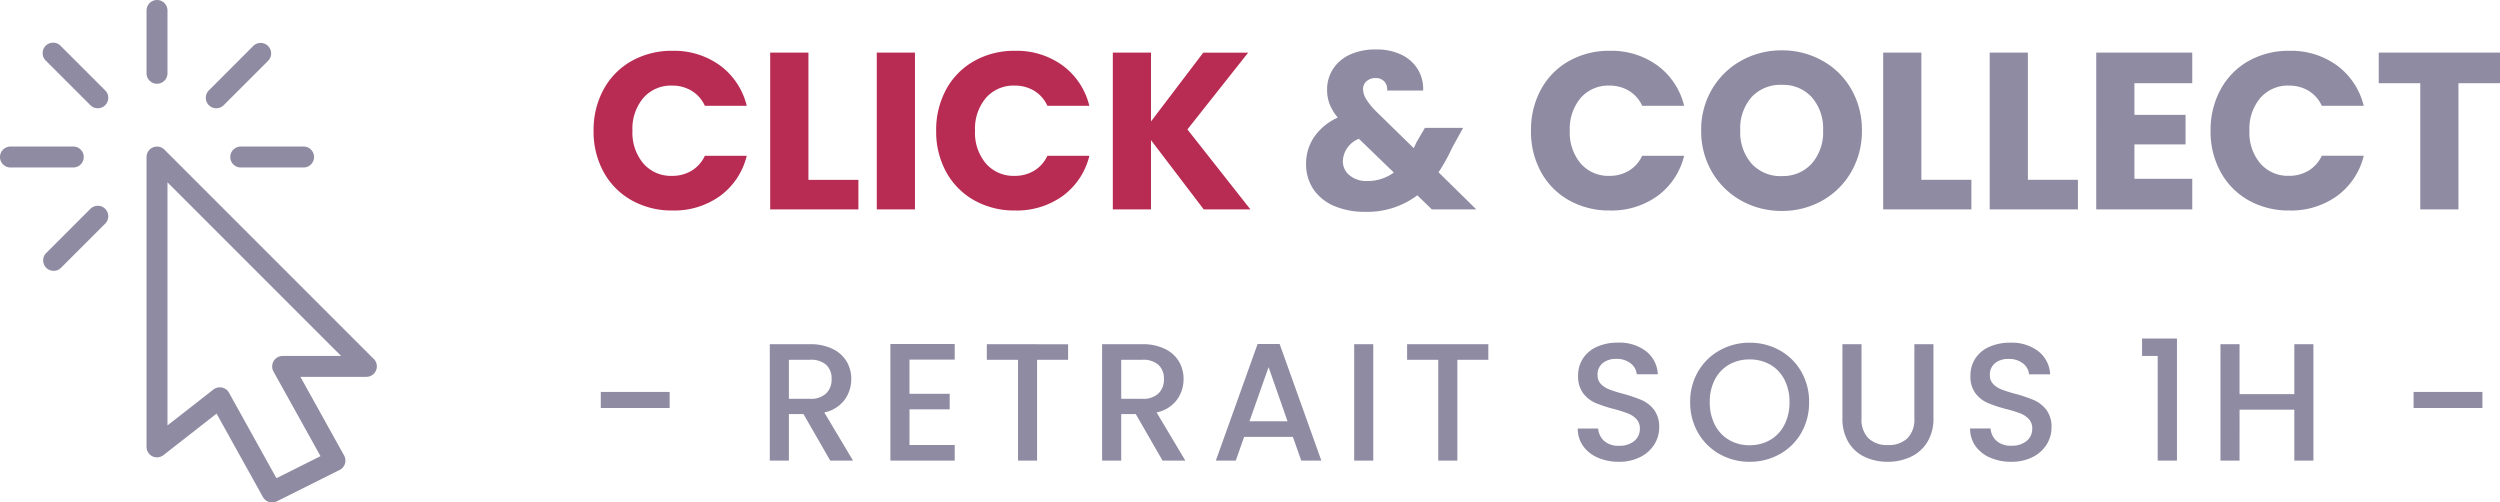 <svg xmlns="http://www.w3.org/2000/svg" width="179.112" height="36" viewBox="0 0 179.112 36"><defs><style>.a{fill:#b82c53;}.b{fill:#8e8ba2;}</style></defs><g transform="translate(-659 -365)"><g transform="translate(-17 1)"><path class="a" d="M.528-5.632A6.037,6.037,0,0,1,1.248-8.6a5.146,5.146,0,0,1,2.008-2.032,5.83,5.83,0,0,1,2.92-.728A5.587,5.587,0,0,1,9.6-10.3a5.071,5.071,0,0,1,1.9,2.88H8.5A2.429,2.429,0,0,0,7.544-8.5a2.677,2.677,0,0,0-1.4-.368,2.613,2.613,0,0,0-2.048.88,3.405,3.405,0,0,0-.784,2.352A3.405,3.405,0,0,0,4.1-3.28a2.613,2.613,0,0,0,2.048.88,2.677,2.677,0,0,0,1.4-.368A2.429,2.429,0,0,0,8.5-3.84H11.5A5.034,5.034,0,0,1,9.6-.968,5.617,5.617,0,0,1,6.176.08a5.83,5.83,0,0,1-2.92-.728A5.16,5.16,0,0,1,1.248-2.672,5.992,5.992,0,0,1,.528-5.632ZM15.92-2.112H19.5V0h-6.32V-11.232H15.92Zm7.632-9.12V0H20.816V-11.232Zm1.52,5.6a6.037,6.037,0,0,1,.72-2.968A5.146,5.146,0,0,1,27.8-10.632a5.83,5.83,0,0,1,2.92-.728A5.587,5.587,0,0,1,34.144-10.3a5.071,5.071,0,0,1,1.9,2.88H33.04A2.429,2.429,0,0,0,32.088-8.5a2.677,2.677,0,0,0-1.4-.368,2.613,2.613,0,0,0-2.048.88,3.405,3.405,0,0,0-.784,2.352A3.405,3.405,0,0,0,28.64-3.28a2.613,2.613,0,0,0,2.048.88,2.677,2.677,0,0,0,1.4-.368A2.429,2.429,0,0,0,33.04-3.84h3.008a5.034,5.034,0,0,1-1.9,2.872A5.617,5.617,0,0,1,30.72.08,5.83,5.83,0,0,1,27.8-.648a5.16,5.16,0,0,1-2.008-2.024A5.992,5.992,0,0,1,25.072-5.632ZM44.24,0,40.464-4.96V0H37.728V-11.232h2.736V-6.3l3.744-4.928h3.216l-4.352,5.5L47.584,0Z" transform="translate(718 379)"/><path class="b" d="M5.976-4.92v1.152H1.044V-4.92ZM17.484,0l-1.92-3.336H14.52V0H13.152V-8.34h2.88A3.581,3.581,0,0,1,17.658-8a2.331,2.331,0,0,1,1,.9,2.449,2.449,0,0,1,.33,1.26,2.5,2.5,0,0,1-.474,1.482,2.406,2.406,0,0,1-1.458.906L19.116,0ZM14.52-4.428h1.512a1.586,1.586,0,0,0,1.158-.384,1.383,1.383,0,0,0,.39-1.032A1.334,1.334,0,0,0,17.2-6.858a1.632,1.632,0,0,0-1.164-.366H14.52Zm8.64-2.808v2.448h2.88v1.116H23.16v2.556H26.4V0H21.792V-8.352H26.4v1.116Zm11.364-1.1v1.116H32.3V0H30.936V-7.224H28.7V-8.34ZM41.292,0l-1.92-3.336H38.328V0H36.96V-8.34h2.88A3.581,3.581,0,0,1,41.466-8a2.331,2.331,0,0,1,1,.9,2.449,2.449,0,0,1,.33,1.26,2.5,2.5,0,0,1-.474,1.482,2.406,2.406,0,0,1-1.458.906L42.924,0ZM38.328-4.428H39.84A1.586,1.586,0,0,0,41-4.812a1.383,1.383,0,0,0,.39-1.032A1.334,1.334,0,0,0,41-6.858a1.632,1.632,0,0,0-1.164-.366H38.328ZM50.628-1.7H47.136l-.6,1.7H45.108L48.1-8.352H49.68L52.668,0h-1.44ZM50.244-2.82,48.888-6.7,47.52-2.82Zm6.144-5.52V0H55.02V-8.34Zm8.244,0v1.116h-2.22V0H61.044V-7.224H58.812V-8.34ZM73.992.084A3.735,3.735,0,0,1,72.48-.21a2.481,2.481,0,0,1-1.056-.834A2.118,2.118,0,0,1,71.04-2.3H72.5a1.322,1.322,0,0,0,.426.888,1.51,1.51,0,0,0,1.062.348,1.636,1.636,0,0,0,1.1-.342,1.112,1.112,0,0,0,.4-.882.963.963,0,0,0-.246-.684,1.646,1.646,0,0,0-.612-.408A9.229,9.229,0,0,0,73.62-3.7a9.5,9.5,0,0,1-1.326-.438,2.191,2.191,0,0,1-.87-.69,1.994,1.994,0,0,1-.36-1.248,2.218,2.218,0,0,1,.36-1.26,2.3,2.3,0,0,1,1.008-.828,3.663,3.663,0,0,1,1.5-.288,3.126,3.126,0,0,1,1.986.606,2.236,2.236,0,0,1,.858,1.662H75.264a1.1,1.1,0,0,0-.432-.78,1.6,1.6,0,0,0-1.044-.324,1.481,1.481,0,0,0-.96.3,1.045,1.045,0,0,0-.372.864.877.877,0,0,0,.234.63,1.652,1.652,0,0,0,.594.39,9.221,9.221,0,0,0,.984.312,10.273,10.273,0,0,1,1.35.456,2.247,2.247,0,0,1,.888.7,2.018,2.018,0,0,1,.366,1.266,2.276,2.276,0,0,1-.342,1.2,2.467,2.467,0,0,1-1,.906A3.284,3.284,0,0,1,73.992.084Zm9.36,0A4.32,4.32,0,0,1,81.21-.462a4.046,4.046,0,0,1-1.548-1.524,4.292,4.292,0,0,1-.57-2.2,4.26,4.26,0,0,1,.57-2.2A4.058,4.058,0,0,1,81.21-7.9a4.32,4.32,0,0,1,2.142-.546,4.344,4.344,0,0,1,2.154.546,4.015,4.015,0,0,1,1.542,1.518,4.3,4.3,0,0,1,.564,2.2,4.327,4.327,0,0,1-.564,2.2A4,4,0,0,1,85.506-.462,4.344,4.344,0,0,1,83.352.084Zm0-1.188a2.875,2.875,0,0,0,1.476-.378,2.621,2.621,0,0,0,1.014-1.08,3.468,3.468,0,0,0,.366-1.626,3.432,3.432,0,0,0-.366-1.62,2.589,2.589,0,0,0-1.014-1.068,2.911,2.911,0,0,0-1.476-.372,2.911,2.911,0,0,0-1.476.372,2.589,2.589,0,0,0-1.014,1.068,3.432,3.432,0,0,0-.366,1.62,3.468,3.468,0,0,0,.366,1.626,2.621,2.621,0,0,0,1.014,1.08A2.875,2.875,0,0,0,83.352-1.1ZM91.368-8.34v5.316a1.9,1.9,0,0,0,.5,1.428,1.915,1.915,0,0,0,1.386.48,1.932,1.932,0,0,0,1.4-.48,1.9,1.9,0,0,0,.5-1.428V-8.34h1.368v5.292a3.19,3.19,0,0,1-.444,1.728A2.756,2.756,0,0,1,94.884-.264,3.832,3.832,0,0,1,93.24.084,3.793,3.793,0,0,1,91.6-.264a2.689,2.689,0,0,1-1.17-1.056A3.258,3.258,0,0,1,90-3.048V-8.34ZM102.1.084a3.735,3.735,0,0,1-1.512-.294,2.481,2.481,0,0,1-1.056-.834,2.118,2.118,0,0,1-.384-1.26h1.464a1.322,1.322,0,0,0,.426.888,1.51,1.51,0,0,0,1.062.348,1.636,1.636,0,0,0,1.1-.342,1.112,1.112,0,0,0,.4-.882.963.963,0,0,0-.246-.684,1.646,1.646,0,0,0-.612-.408,9.229,9.229,0,0,0-1.014-.312,9.5,9.5,0,0,1-1.326-.438,2.191,2.191,0,0,1-.87-.69,1.994,1.994,0,0,1-.36-1.248,2.218,2.218,0,0,1,.36-1.26,2.3,2.3,0,0,1,1.008-.828,3.663,3.663,0,0,1,1.5-.288,3.126,3.126,0,0,1,1.986.606,2.236,2.236,0,0,1,.858,1.662h-1.512a1.1,1.1,0,0,0-.432-.78,1.6,1.6,0,0,0-1.044-.324,1.481,1.481,0,0,0-.96.3,1.045,1.045,0,0,0-.372.864.877.877,0,0,0,.234.63,1.652,1.652,0,0,0,.594.39,9.222,9.222,0,0,0,.984.312,10.273,10.273,0,0,1,1.35.456,2.247,2.247,0,0,1,.888.7,2.018,2.018,0,0,1,.366,1.266,2.276,2.276,0,0,1-.342,1.2,2.467,2.467,0,0,1-1,.906A3.284,3.284,0,0,1,102.1.084ZM111.468-7.5V-8.748h2.5V0h-1.38V-7.5Zm12.276-.84V0h-1.368V-3.648h-3.924V0h-1.368V-8.34h1.368v3.576h3.924V-8.34Zm12.108,3.42v1.152H130.92V-4.92Z" transform="translate(718 397)"/><path class="b" d="M9.584,0,8.544-1.008A5.942,5.942,0,0,1,4.832.176,5.547,5.547,0,0,1,2.576-.248a3.363,3.363,0,0,1-1.48-1.2,3.185,3.185,0,0,1-.52-1.816,3.382,3.382,0,0,1,.568-1.912,4.106,4.106,0,0,1,1.7-1.4,3.57,3.57,0,0,1-.592-.984A2.932,2.932,0,0,1,2.08-8.592,2.663,2.663,0,0,1,2.5-10.048,2.815,2.815,0,0,1,3.7-11.08a4.347,4.347,0,0,1,1.88-.376,4.013,4.013,0,0,1,1.872.4A2.743,2.743,0,0,1,8.608-9.984,2.691,2.691,0,0,1,8.96-8.512H6.384a.851.851,0,0,0-.216-.664.833.833,0,0,0-.616-.232.937.937,0,0,0-.64.224.73.73,0,0,0-.256.576,1.4,1.4,0,0,0,.216.7,4.743,4.743,0,0,0,.68.848L8.288-4.384q.032-.08.088-.192t.12-.256L9.088-5.84h2.736l-.768,1.392a13.256,13.256,0,0,1-.992,1.792L12.768,0ZM4.96-2.032a3.144,3.144,0,0,0,1.9-.608l-2.5-2.416a1.787,1.787,0,0,0-1.152,1.6A1.289,1.289,0,0,0,3.688-2.44,1.878,1.878,0,0,0,4.96-2.032Zm11.728-3.6a6.037,6.037,0,0,1,.72-2.968,5.146,5.146,0,0,1,2.008-2.032,5.83,5.83,0,0,1,2.92-.728A5.587,5.587,0,0,1,25.76-10.3a5.071,5.071,0,0,1,1.9,2.88H24.656A2.429,2.429,0,0,0,23.7-8.5a2.677,2.677,0,0,0-1.4-.368,2.613,2.613,0,0,0-2.048.88,3.405,3.405,0,0,0-.784,2.352,3.405,3.405,0,0,0,.784,2.352A2.613,2.613,0,0,0,22.3-2.4a2.677,2.677,0,0,0,1.4-.368,2.429,2.429,0,0,0,.952-1.072h3.008a5.034,5.034,0,0,1-1.9,2.872A5.617,5.617,0,0,1,22.336.08a5.83,5.83,0,0,1-2.92-.728,5.16,5.16,0,0,1-2.008-2.024A5.992,5.992,0,0,1,16.688-5.632ZM34.656.112a5.862,5.862,0,0,1-2.9-.736,5.5,5.5,0,0,1-2.1-2.056,5.746,5.746,0,0,1-.776-2.968,5.7,5.7,0,0,1,.776-2.96,5.519,5.519,0,0,1,2.1-2.048,5.862,5.862,0,0,1,2.9-.736,5.862,5.862,0,0,1,2.9.736,5.4,5.4,0,0,1,2.08,2.048,5.8,5.8,0,0,1,.76,2.96,5.793,5.793,0,0,1-.768,2.968,5.461,5.461,0,0,1-2.08,2.056A5.818,5.818,0,0,1,34.656.112Zm0-2.5a2.756,2.756,0,0,0,2.152-.9,3.4,3.4,0,0,0,.808-2.368,3.4,3.4,0,0,0-.808-2.376,2.768,2.768,0,0,0-2.152-.888,2.8,2.8,0,0,0-2.168.88,3.389,3.389,0,0,0-.808,2.384,3.4,3.4,0,0,0,.808,2.376A2.787,2.787,0,0,0,34.656-2.384Zm10,.272H48.24V0H41.92V-11.232h2.736Zm7.632,0h3.584V0h-6.32V-11.232h2.736ZM59.92-9.04v2.272h3.664v2.112H59.92v2.464h4.144V0h-6.88V-11.232h6.88V-9.04Zm5.456,3.408A6.037,6.037,0,0,1,66.1-8.6,5.146,5.146,0,0,1,68.1-10.632a5.83,5.83,0,0,1,2.92-.728A5.587,5.587,0,0,1,74.448-10.3a5.071,5.071,0,0,1,1.9,2.88H73.344A2.429,2.429,0,0,0,72.392-8.5a2.677,2.677,0,0,0-1.4-.368,2.613,2.613,0,0,0-2.048.88,3.405,3.405,0,0,0-.784,2.352,3.405,3.405,0,0,0,.784,2.352,2.613,2.613,0,0,0,2.048.88,2.677,2.677,0,0,0,1.4-.368,2.429,2.429,0,0,0,.952-1.072h3.008a5.034,5.034,0,0,1-1.9,2.872A5.617,5.617,0,0,1,71.024.08,5.83,5.83,0,0,1,68.1-.648,5.16,5.16,0,0,1,66.1-2.672,5.992,5.992,0,0,1,65.376-5.632Zm20.736-5.6V-9.04H83.136V0H80.4V-9.04H77.424v-2.192Z" transform="translate(769 379)"/></g><g transform="translate(594.984 365)"><g transform="translate(74.515 10.502)"><path class="b" d="M229.63,164.59l-15-15a.751.751,0,0,0-1.281.531v20.767a.75.75,0,0,0,1.21.591l3.808-2.977,3.324,5.981a.752.752,0,0,0,.993.306l4.5-2.25a.748.748,0,0,0,.381-.449.761.761,0,0,0-.06-.586l-3.132-5.635H229.1a.751.751,0,0,0,.531-1.281Zm-6.529-.217a.752.752,0,0,0-.657,1.114l3.37,6.064-3.157,1.579-3.4-6.123a.752.752,0,0,0-.507-.372.739.739,0,0,0-.15-.015.753.753,0,0,0-.462.159l-3.288,2.571V151.932l12.44,12.44Z" transform="translate(-213.35 -149.372)"/></g><g transform="translate(74.515)"><path class="b" d="M214.1,0a.75.75,0,0,0-.75.75v4.5a.75.75,0,0,0,1.5,0V.75A.75.75,0,0,0,214.1,0Z" transform="translate(-213.35 0)"/></g><g transform="translate(64.016 10.499)"><g transform="translate(0)"><path class="b" d="M69.266,149.333h-4.5a.75.75,0,0,0,0,1.5h4.5a.75.75,0,0,0,0-1.5Z" transform="translate(-64.016 -149.333)"/></g></g><g transform="translate(80.515 10.499)"><path class="b" d="M303.933,149.333h-4.5a.75.75,0,1,0,0,1.5h4.5a.75.75,0,1,0,0-1.5Z" transform="translate(-298.683 -149.333)"/></g><g transform="translate(67.09 3.076)"><g transform="translate(0)"><path class="b" d="M112.208,47.15l-3.183-3.181a.75.75,0,1,0-1.06,1.06l3.183,3.181a.753.753,0,0,0,.531.219.741.741,0,0,0,.529-.219A.75.75,0,0,0,112.208,47.15Z" transform="translate(-107.745 -43.749)"/></g></g><g transform="translate(67.09 14.743)"><g transform="translate(0)"><path class="b" d="M112.208,209.92a.75.75,0,0,0-1.06,0l-3.183,3.181a.75.75,0,0,0,1.06,1.06l3.183-3.181A.75.75,0,0,0,112.208,209.92Z" transform="translate(-107.745 -209.701)"/></g></g><g transform="translate(78.756 3.075)"><g transform="translate(0)"><path class="b" d="M278.14,43.954a.75.75,0,0,0-1.062,0L273.9,47.135a.75.75,0,0,0,1.062,1.06l3.183-3.181A.75.75,0,0,0,278.14,43.954Z" transform="translate(-273.676 -43.733)"/></g></g></g></g></svg>